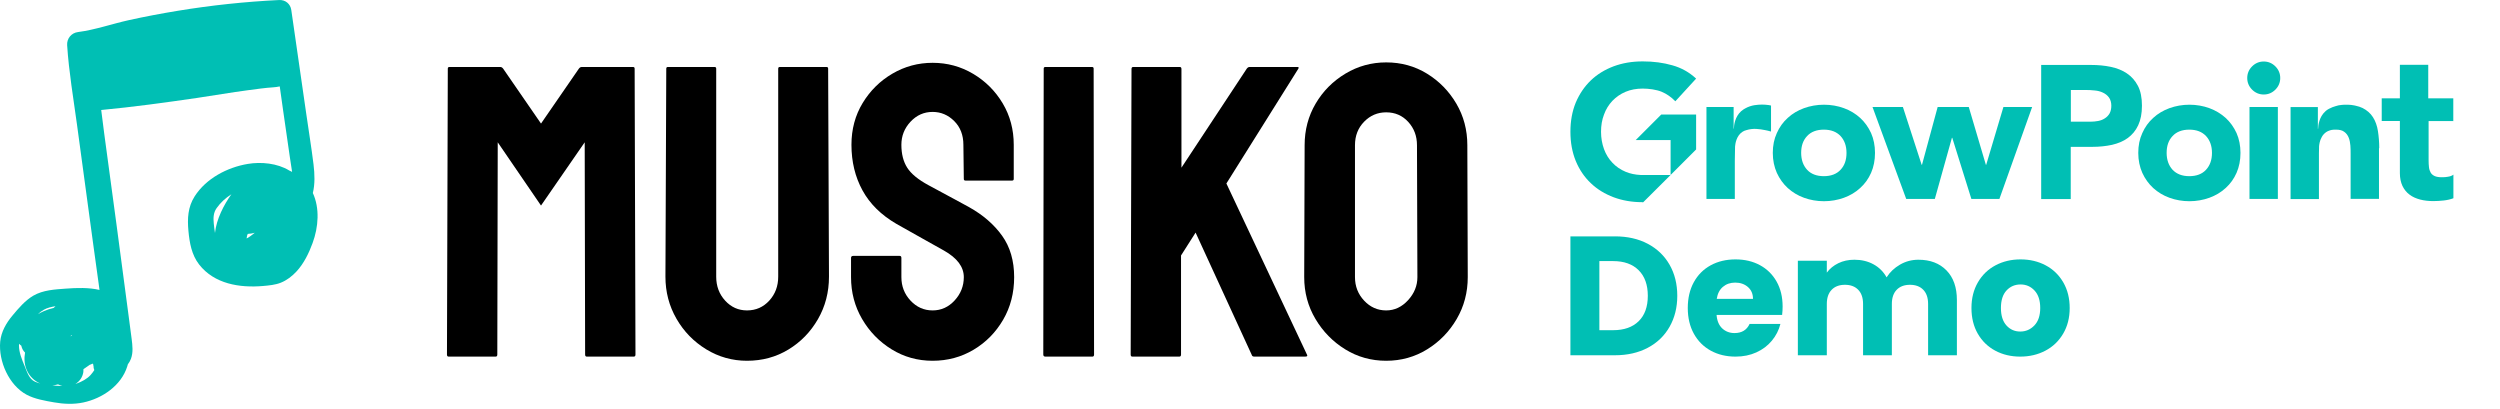 <?xml version="1.0" encoding="UTF-8" standalone="no"?><!DOCTYPE svg PUBLIC "-//W3C//DTD SVG 1.1//EN" "http://www.w3.org/Graphics/SVG/1.1/DTD/svg11.dtd"><svg width="100%" height="100%" viewBox="0 0 7456 1220" version="1.1" xmlns="http://www.w3.org/2000/svg" xmlns:xlink="http://www.w3.org/1999/xlink" xml:space="preserve" xmlns:serif="http://www.serif.com/" style="fill-rule:evenodd;clip-rule:evenodd;stroke-linejoin:round;stroke-miterlimit:2;"><rect id="full-logo" x="0" y="0" width="7455.26" height="1219.4" style="fill:none;"/><g><g><g><path d="M1337.99,1063.55c-3.309,-0 -4.964,-2.069 -4.964,-6.206l2.482,-852.631c-0,-3.31 1.655,-4.964 4.964,-4.964l151.414,-0c3.309,-0 6.205,1.654 8.687,4.964l112.94,163.824l112.939,-163.824c2.483,-3.31 5.378,-4.964 8.688,-4.964l152.655,-0c3.309,-0 4.964,1.654 4.964,4.964l2.482,852.631c0,4.137 -1.655,6.206 -4.964,6.206l-140.244,-0c-3.309,-0 -4.964,-2.069 -4.964,-6.206l-1.241,-632.958l-130.315,188.647l-129.074,-188.647l-1.241,632.958c0,4.137 -1.655,6.206 -4.964,6.206l-140.244,-0Z" style="fill-rule:nonzero;"/><path d="M2227.85,1075.96c-43.852,-0 -84.394,-11.377 -121.627,-34.131c-37.233,-22.753 -66.812,-53.16 -88.738,-91.22c-21.926,-38.06 -32.889,-79.844 -32.889,-125.35l2.482,-620.547c0,-3.31 1.655,-4.964 4.964,-4.964l139.003,-0c3.309,-0 4.964,1.654 4.964,4.964l0,620.547c0,28.131 8.895,51.919 26.684,71.363c17.789,19.443 39.508,29.165 65.157,29.165c26.477,0 48.61,-9.722 66.399,-29.165c17.789,-19.444 26.683,-43.232 26.683,-71.363l0,-620.547c0,-3.31 1.655,-4.964 4.965,-4.964l139.002,-0c3.31,-0 4.964,1.654 4.964,4.964l2.483,620.547c-0,46.334 -10.963,88.531 -32.889,126.591c-21.926,38.06 -51.299,68.26 -88.118,90.6c-36.819,22.34 -77.982,33.51 -123.489,33.51Z" style="fill-rule:nonzero;"/><path d="M2781.38,1075.96c-44.679,-0 -85.429,-11.377 -122.248,-34.131c-36.819,-22.753 -66.191,-52.953 -88.117,-90.599c-21.926,-37.647 -32.889,-79.223 -32.889,-124.73l-0,-57.091c-0,-4.137 2.068,-6.205 6.205,-6.205l139.003,-0c3.309,-0 4.964,2.068 4.964,6.205l-0,57.091c-0,27.304 9.101,50.678 27.304,70.122c18.203,19.443 40.129,29.165 65.778,29.165c25.649,0 47.575,-9.929 65.778,-29.786c18.203,-19.858 27.304,-43.025 27.304,-69.501c-0,-30.614 -19.858,-57.091 -59.573,-79.43c-13.238,-7.447 -33.923,-19.03 -62.054,-34.751c-28.132,-15.72 -54.608,-30.613 -79.43,-44.679c-45.507,-26.477 -79.223,-59.78 -101.149,-99.908c-21.926,-40.129 -32.889,-85.429 -32.889,-135.9c-0,-46.334 11.17,-87.911 33.509,-124.73c22.34,-36.819 51.919,-65.985 88.738,-87.497c36.82,-21.512 76.741,-32.268 119.766,-32.268c43.852,-0 84.187,10.963 121.007,32.889c36.819,21.926 66.191,51.298 88.117,88.117c21.926,36.819 32.889,77.982 32.889,123.489l0,101.77c0,3.309 -1.655,4.964 -4.964,4.964l-139.003,0c-3.309,0 -4.964,-1.655 -4.964,-4.964l-1.241,-101.77c-0,-28.959 -9.102,-52.54 -27.304,-70.742c-18.203,-18.203 -39.715,-27.304 -64.537,-27.304c-25.649,-0 -47.575,9.722 -65.778,29.165c-18.203,19.444 -27.304,42.404 -27.304,68.881c-0,27.304 5.792,50.057 17.375,68.26c11.584,18.203 32.682,35.578 63.296,52.126c4.137,2.482 12.204,6.826 24.201,13.032c11.998,6.205 25.029,13.238 39.095,21.098c14.065,7.86 26.683,14.686 37.853,20.478c11.17,5.792 17.996,9.515 20.478,11.17c41.37,23.167 74.052,51.505 98.047,85.015c23.994,33.509 35.991,74.672 35.991,123.489c0,47.161 -10.963,89.565 -32.889,127.212c-21.926,37.646 -51.298,67.433 -88.117,89.359c-36.819,21.926 -77.569,32.889 -122.248,32.889Z" style="fill-rule:nonzero;"/><path d="M3117.71,1063.55c-4.137,-0 -6.205,-2.069 -6.205,-6.206l1.241,-852.631c-0,-3.31 1.655,-4.964 4.964,-4.964l139.003,-0c3.309,-0 4.964,1.654 4.964,4.964l1.241,852.631c0,4.137 -1.655,6.206 -4.964,6.206l-140.244,-0Z" style="fill-rule:nonzero;"/><path d="M3377.1,1063.55c-3.31,-0 -4.965,-2.069 -4.965,-6.206l2.483,-851.39c-0,-4.137 1.654,-6.205 4.964,-6.205l139.002,-0c3.31,-0 4.965,2.068 4.965,6.205l-0,294.139l194.852,-295.38c2.482,-3.31 5.378,-4.964 8.687,-4.964l142.726,-0c3.31,-0 4.137,1.654 2.482,4.964l-214.709,342.542l240.772,511.33c1.655,3.31 -0.414,4.965 -6.205,4.965l-151.414,-0c-4.137,-0 -6.619,-1.655 -7.446,-4.965l-167.548,-364.881l-43.438,68.26l-0,295.38c-0,4.137 -1.655,6.206 -4.965,6.206l-140.243,-0Z" style="fill-rule:nonzero;"/><path d="M4134.17,1075.96c-44.679,-0 -85.429,-11.377 -122.248,-34.131c-36.819,-22.753 -66.398,-52.953 -88.738,-90.599c-22.34,-37.647 -33.51,-79.223 -33.51,-124.73l1.242,-393.427c-0,-45.507 10.963,-86.876 32.889,-124.109c21.926,-37.233 51.505,-67.019 88.738,-89.359c37.233,-22.34 77.775,-33.51 121.627,-33.51c44.679,0 85.222,11.17 121.627,33.51c36.405,22.34 65.571,52.126 87.497,89.359c21.926,37.233 32.889,78.602 32.889,124.109l1.241,393.427c0,45.507 -10.963,87.083 -32.889,124.73c-21.926,37.646 -51.298,67.846 -88.117,90.599c-36.82,22.754 -77.569,34.131 -122.248,34.131Zm-0,-150.173c24.822,0 46.541,-10.135 65.157,-30.407c18.617,-20.271 27.925,-43.231 27.925,-68.88l-1.241,-393.427c-0,-27.304 -8.688,-50.471 -26.063,-69.501c-17.375,-19.03 -39.301,-28.545 -65.778,-28.545c-25.649,-0 -47.575,9.308 -65.778,27.924c-18.203,18.617 -27.304,41.991 -27.304,70.122l-0,393.427c-0,27.304 9.101,50.678 27.304,70.122c18.203,19.443 40.129,29.165 65.778,29.165Z" style="fill-rule:nonzero;"/></g><path d="M166.606,1150.3c-3.508,-0.272 -7.015,-0.574 -10.365,-0.878c5.582,-0.461 11.163,-1.465 16.744,-3.108c3.987,1.96 8.293,3.507 13.075,4.527c-6.536,0.096 -13.075,-0.031 -19.454,-0.541Zm-62.511,-12.024c-17.381,-7.924 -23.6,-29.39 -30.456,-46.037c-8.293,-20.141 -17.064,-40.474 -17.064,-62.686c-0,-1.435 0.159,-2.792 0.319,-4.178c2.073,2.12 4.306,4.049 6.698,5.628c0.16,0.304 0,0.623 0.16,0.927c1.913,8.275 5.74,14.622 11.002,19.565c-3.029,16.951 -2.392,34.349 4.625,51.156c8.133,19.359 22.962,33.568 40.663,41.142c-5.422,-1.45 -10.843,-3.22 -15.947,-5.517Zm27.11,-214.784c10.047,-5.454 22.007,-8.403 34.286,-10.301c-1.914,1.705 -3.51,3.461 -5.423,5.182c-10.364,2.392 -20.411,5.518 -29.82,9.791c-5.901,2.663 -11.641,5.71 -17.222,8.851c5.581,-5.263 11.641,-9.982 18.179,-13.523Zm81.327,76.607c0.639,0.303 1.275,0.623 1.754,0.909c0.319,0.128 0.639,0.383 0.798,0.559c-1.594,0.365 -3.35,0.654 -4.944,1.084c0.798,-0.814 1.436,-1.739 2.392,-2.552Zm12.439,144.827c12.12,-7.271 21.208,-19.47 23.601,-35.401c0.319,-2.856 0.478,-5.694 0.319,-8.532c6.538,-4.353 12.916,-8.771 19.295,-13.348c0.957,-0.286 1.913,-0.366 2.711,-0.716c1.914,-0.687 3.348,-1.739 5.102,-2.601c0.319,0.352 0.639,0.718 0.958,1.053c-0.319,-0.286 -0,0.255 1.115,1.643c0.479,1.275 0.958,2.552 1.435,3.858c-2.39,-7.046 -0.796,5.311 -0.317,0.432c-0.479,4.559 0.477,8.706 2.073,12.391c-2.871,4.385 -6.379,9.518 -11.004,14.589c-10.366,11.61 -26.313,20.046 -41.78,25.627c-1.116,0.415 -2.393,0.621 -3.508,1.005Zm416.204,-450.124c-1.594,-9.454 -2.712,-19.006 -3.667,-28.638c-1.754,-17.27 -0.798,-32.325 8.611,-45.576c11.481,-16.361 26.79,-30.314 44.011,-41.27c-22.164,30.984 -44.649,73.881 -48.955,115.484Zm107.001,8.452c-1.595,1.164 -6.856,4.61 -8.291,5.63c-1.117,0.559 -3.669,1.787 -3.51,1.769c-0.319,0.129 -0.636,0.24 -0.955,0.368c0.319,-2.057 0.636,-4.115 1.115,-6.124c0.16,-1.275 0.479,-2.536 0.798,-3.796l0,-0.031c0.637,-1.133 1.116,-2.392 1.754,-3.556c6.698,-0.224 13.714,-1.435 20.731,-3.284c-3.829,3.093 -7.656,6.155 -11.642,9.024Zm-499.924,497.085c56.931,-12.006 113.38,-50.469 131.24,-107.495c0.638,-2.104 1.117,-4.161 1.754,-6.25c3.829,-4.944 7.017,-10.43 9.25,-16.425c7.175,-19.392 4.623,-39.74 2.073,-59.705c-2.871,-22.66 -5.9,-45.287 -8.931,-67.932c-11.8,-90.575 -23.92,-181.121 -36.039,-271.665c-12.279,-90.529 -24.397,-181.073 -36.676,-271.617c-3.19,-23.649 -6.06,-47.409 -9.091,-71.201c95.52,-9.01 190.882,-22.134 285.923,-35.992c50.549,-7.351 100.94,-16.392 151.492,-22.978c25.354,-3.301 50.549,-7.082 76.065,-8.691c6.219,-0.415 12.596,-1.293 18.975,-2.712c3.191,22.725 6.379,45.48 9.568,68.205c6.858,47.567 13.714,95.136 20.572,142.705c2.073,14.59 4.465,29.31 6.698,44.059c-2.871,-1.434 -5.741,-2.949 -8.612,-4.208c-35.56,-21.831 -84.038,-26.201 -123.426,-19.599c-61.234,10.222 -124.384,43.262 -158.509,96.669c-20.411,31.844 -22.007,66.256 -18.657,103.013c3.348,35.432 9.408,71.361 31.893,100.225c45.288,58.157 121.034,70.163 190.401,64.201c17.383,-1.501 36.997,-3.286 53.263,-9.856c18.177,-7.335 33.328,-19.119 46.562,-33.296c21.847,-23.315 37.315,-55.064 48.159,-84.868c17.701,-47.904 21.687,-103.954 0.798,-149.26c6.537,-27.141 5.581,-55.446 2.074,-85.043c-6.379,-51.555 -14.832,-102.918 -22.166,-154.33c-14.672,-102.138 -29.343,-204.258 -44.173,-306.365c-2.552,-18.37 -17.54,-30.793 -36.199,-29.884c-101.419,4.975 -202.52,15.676 -302.664,32.165c-48.638,8.005 -97.114,17.158 -145.433,27.794c-50.232,11.099 -100.942,29.055 -151.971,35.593c-19.613,2.519 -33.487,19.28 -32.212,39.148c5.104,79.494 18.818,159.004 29.501,237.908l32.212,237.65c10.845,79.207 21.37,158.446 32.532,237.62c0.638,5.58 1.434,11.146 2.232,16.727c-31.893,-7.462 -67.613,-6.331 -100.144,-3.907c-33.009,2.456 -67.933,4.099 -97.274,21.066c-24.079,14.033 -44.172,37.682 -61.872,58.939c-18.658,22.261 -34.126,48.749 -36.838,78.185c-5.421,58.571 26.153,130.011 78.777,158.222c24.239,12.964 55.015,18.099 81.966,22.851c28.542,5.055 58.362,6.363 86.907,0.334Z" style="fill:#00bfb4;fill-rule:nonzero;"/></g></g><g><g id="Layer_1"><g><path d="M7095.1,441.864l-0,151.16l-84.607,-0l-0,-134.522c-0,-7.788 -0,-15.93 -0.708,-24.426c-0.708,-8.497 -2.124,-16.285 -4.956,-23.365c-2.832,-7.08 -7.08,-13.098 -13.099,-17.346c-5.664,-4.602 -14.16,-6.726 -25.134,-6.726c-10.974,-0 -14.868,1.062 -20.532,3.186c-0.708,-0 -1.416,0.354 -1.77,0.708c-1.416,0.354 -2.832,1.062 -4.248,2.124c-0.354,-0 -1.062,0.354 -1.416,0.708c-2.832,1.77 -5.31,3.894 -7.788,6.372c-1.416,1.416 -2.478,2.832 -3.54,4.248c-1.062,1.416 -2.124,3.186 -2.833,4.602c-6.372,10.974 -7.788,23.364 -8.142,28.675l0,4.602c-0.354,4.956 -0.354,9.912 -0.354,15.222l0,136.646l-84.607,-0l0,-274.354l81.421,-0l0,64.783l0.708,-0c0.354,-10.974 3.186,-35.401 21.595,-52.039c1.77,-1.416 3.186,-2.832 4.602,-3.894c1.062,-0.708 1.77,-1.062 2.832,-1.77c1.416,-1.062 2.832,-1.77 4.248,-2.478c0.354,-0 0.708,-0.354 1.062,-0.354c5.31,-2.832 11.328,-5.31 18.054,-7.08c2.124,-0.708 4.248,-1.062 6.372,-1.77c1.062,-0 1.77,-0.354 2.832,-0.708c6.372,-1.062 11.682,-1.416 16.638,-1.77l10.267,-0c7.08,-0 13.452,1.062 19.47,2.124c1.062,-0 2.124,0.354 3.186,0.708c8.142,1.77 15.222,3.894 21.594,7.08c13.098,6.726 23.365,15.576 30.799,27.258c7.434,11.682 12.39,25.489 14.868,41.419c2.478,15.93 3.894,32.922 3.894,51.331l-0.708,-0.354Z" style="fill:#00bfb4;fill-rule:nonzero;"/><path d="M5088.95,319.024l81.421,-0l-0,64.783l0.708,-0c0.354,-10.974 3.186,-35.401 21.594,-52.039c4.602,-3.894 8.85,-6.726 11.682,-8.142c19.117,-10.974 37.879,-11.328 49.561,-11.682c7.08,-0 13.098,0.354 14.514,0.708c4.956,0.354 9.559,1.062 13.453,2.124l-0,77.527c-7.435,-2.124 -13.453,-3.54 -17.701,-4.248c-16.638,-3.186 -35.046,-6.372 -55.578,-0c-4.957,1.416 -8.143,2.478 -11.683,4.956c-18.408,11.682 -21.594,35.754 -22.302,43.897c0,13.806 -0.354,27.966 -0.708,41.772l0,114.698l-84.607,-0l-0,-274.354l-0.354,-0Z" style="fill:#00bfb4;fill-rule:nonzero;"/><path d="M5287.19,456.024c-0,-21.948 3.894,-41.419 12.036,-59.119c7.788,-17.7 18.762,-32.923 32.568,-45.313c13.807,-12.744 30.091,-22.302 48.499,-29.028c18.762,-6.726 38.587,-10.266 59.473,-10.266c20.886,-0 41.064,3.54 59.473,10.266c18.762,6.726 34.692,16.638 48.498,29.028c13.807,12.744 24.427,27.613 32.569,45.313c7.788,17.7 11.682,37.525 11.682,59.119c0,21.594 -3.894,41.772 -11.682,59.473c-7.788,17.7 -18.762,32.922 -32.569,45.312c-13.806,12.745 -30.09,22.303 -48.498,29.029c-18.763,6.726 -38.587,10.266 -59.473,10.266c-20.886,-0 -41.065,-3.54 -59.473,-10.266c-18.762,-6.726 -34.692,-16.638 -48.499,-29.029c-13.806,-12.744 -24.426,-27.612 -32.568,-45.312c-7.788,-17.701 -12.036,-37.525 -12.036,-59.473Zm84.607,-0c-0,20.532 6.018,37.524 17.7,50.269c11.682,12.744 28.675,19.116 49.915,19.116c21.24,-0 38.232,-6.372 49.915,-19.116c12.036,-12.745 17.7,-29.383 17.7,-50.269c-0,-20.886 -6.018,-37.525 -17.7,-50.269c-12.037,-12.744 -28.675,-19.116 -49.915,-19.116c-21.24,-0 -38.233,6.372 -49.915,19.116c-12.036,12.744 -17.7,29.383 -17.7,50.269Z" style="fill:#00bfb4;fill-rule:nonzero;"/><path d="M5584.56,319.024l90.625,-0l55.933,172.4l1.062,0l46.729,-172.4l92.749,-0l50.977,172.4l1.062,0l51.331,-172.4l85.669,-0l-97.706,274.354l-83.545,-0l-56.995,-182.313l-1.062,0l-50.976,182.313l-85.316,-0l-100.537,-274.354Z" style="fill:#00bfb4;fill-rule:nonzero;"/><path d="M6087.6,193.706l148.682,0c20.533,0 40.357,1.77 58.765,5.664c18.409,3.894 34.693,10.266 48.145,19.47c13.806,9.205 24.78,21.595 32.923,37.171c8.142,15.576 12.036,35.4 12.036,59.119c-0,23.718 -3.894,42.834 -11.328,58.765c-7.435,15.93 -18.055,28.32 -31.153,37.878c-13.098,9.558 -28.674,15.93 -46.729,20.178c-18.054,3.895 -37.524,6.019 -58.764,6.019l-64.429,-0l-0,155.762l-88.148,-0l0,-400.026Zm88.148,169.214l58.764,0c7.789,0 15.577,-0.708 23.011,-2.124c7.434,-1.416 13.806,-3.894 19.824,-7.788c5.664,-3.54 10.62,-8.496 14.16,-14.514c3.54,-6.372 5.31,-14.16 5.31,-23.364c0,-9.204 -2.478,-18.408 -7.08,-24.427c-4.602,-6.372 -10.62,-10.974 -18.054,-14.514c-7.434,-3.54 -15.576,-5.664 -24.426,-6.372c-9.205,-1.062 -17.701,-1.416 -25.843,-1.416l-45.312,0l-0,94.873l-0.354,-0.354Z" style="fill:#00bfb4;fill-rule:nonzero;"/><path d="M6377.17,456.024c-0,-21.948 3.894,-41.419 12.036,-59.119c7.788,-17.7 18.762,-32.923 32.568,-45.313c13.806,-12.744 30.091,-22.302 48.499,-29.028c18.762,-6.726 38.586,-10.266 59.473,-10.266c20.886,-0 41.064,3.54 59.473,10.266c18.408,6.726 34.692,16.638 48.498,29.028c13.807,12.744 24.427,27.613 32.569,45.313c7.788,17.7 11.682,37.525 11.682,59.119c-0,21.594 -3.894,41.772 -11.682,59.473c-7.788,17.7 -18.762,32.922 -32.569,45.312c-13.806,12.745 -30.09,22.303 -48.498,29.029c-18.763,6.726 -38.587,10.266 -59.473,10.266c-20.887,-0 -41.065,-3.54 -59.473,-10.266c-18.762,-6.726 -34.693,-16.638 -48.499,-29.029c-13.806,-12.744 -24.426,-27.612 -32.568,-45.312c-7.788,-17.701 -12.036,-37.525 -12.036,-59.473Zm84.607,-0c-0,20.532 6.018,37.524 17.7,50.269c12.036,12.744 28.674,19.116 49.915,19.116c21.24,-0 38.232,-6.372 49.914,-19.116c11.683,-12.745 17.701,-29.383 17.701,-50.269c-0,-20.886 -6.018,-37.525 -17.701,-50.269c-12.036,-12.744 -28.674,-19.116 -49.914,-19.116c-21.241,-0 -38.233,6.372 -49.915,19.116c-12.036,12.744 -17.7,29.383 -17.7,50.269Z" style="fill:#00bfb4;fill-rule:nonzero;"/><path d="M6702.15,232.647c0,-13.453 4.956,-25.135 14.514,-34.693c9.559,-9.558 21.241,-14.514 34.693,-14.514c13.452,-0 25.134,4.956 34.692,14.514c9.559,9.558 14.515,21.24 14.515,34.693c-0,13.452 -4.956,25.134 -14.515,34.692c-9.558,9.558 -21.24,14.514 -34.692,14.514c-13.452,0 -25.134,-4.956 -34.693,-14.514c-9.558,-9.558 -14.514,-21.24 -14.514,-34.692Zm6.726,86.377l84.608,-0l-0,274.354l-84.608,-0l0,-274.354Z" style="fill:#00bfb4;fill-rule:nonzero;"/><path d="M7317.76,361.15l-74.695,0l0,116.822c0,7.434 0.354,14.514 1.062,20.532c0.708,6.373 2.478,11.683 4.956,15.931c2.478,4.602 6.726,8.142 12.036,10.62c5.31,2.478 12.745,3.54 21.595,3.54c8.85,-0 10.62,-0.354 17.7,-1.416c7.434,-1.062 12.744,-3.186 16.638,-6.372l0,70.447c-9.558,3.54 -19.116,5.664 -29.382,6.726c-10.266,1.062 -20.179,1.77 -30.091,1.77c-14.16,-0 -27.612,-1.416 -39.648,-4.602c-12.036,-3.186 -22.657,-7.788 -31.507,-14.514c-9.204,-6.726 -15.93,-15.223 -21.24,-25.843c-4.956,-10.62 -7.788,-23.364 -7.788,-38.232l-0,-155.763l-54.163,0l0,-67.615l54.163,0l-0,-99.829l84.607,0l0,99.829l74.695,0l0,67.615l1.062,0.354Z" style="fill:#00bfb4;fill-rule:nonzero;"/><path d="M5058.5,445.758l-76.111,76.111l0,-104.078l-104.077,0l76.111,-76.111l104.077,0l0,104.078Z" style="fill:#00bfb4;fill-rule:nonzero;"/><path d="M4897.78,603.29l2.832,-0l81.775,-81.421l-89.209,-0c-16.284,-0.708 -31.507,-3.894 -44.959,-9.558c-15.222,-6.372 -28.32,-15.223 -39.294,-26.905c-10.974,-11.328 -19.471,-25.134 -25.135,-40.71c-5.664,-15.577 -8.85,-32.923 -8.85,-51.685c0,-18.762 2.832,-35.755 8.85,-51.331c5.664,-15.93 14.161,-29.382 25.135,-41.064c10.974,-11.329 24.072,-20.533 39.294,-26.905c15.222,-6.372 32.215,-9.558 50.977,-9.558c18.762,0 41.419,3.186 56.641,9.558c15.222,6.372 28.674,15.93 40.71,28.321l61.951,-67.615c-20.178,-18.763 -43.896,-32.215 -70.801,-39.649c-26.904,-7.788 -56.287,-11.682 -88.501,-11.682c-32.214,-0 -60.181,4.956 -86.377,14.514c-26.197,9.912 -49.207,23.718 -68.323,42.127c-19.117,18.408 -33.985,40.356 -44.959,66.199c-10.62,25.842 -15.93,54.87 -15.93,87.085c-0,32.214 5.31,60.889 15.93,87.085c10.62,25.843 25.842,48.145 44.959,66.199c19.116,18.408 42.126,32.215 68.323,42.127c25.842,9.558 54.163,14.514 84.607,14.514l0.354,0.354Z" style="fill:#00bfb4;fill-rule:nonzero;"/></g></g><g><path d="M4816.45,704.931c37.377,0 70.04,7.409 97.989,22.225c27.949,14.816 49.584,35.61 64.906,62.38c15.321,26.77 22.982,57.666 22.982,92.686c-0,34.684 -7.661,65.495 -22.982,92.434c-15.322,26.938 -37.041,47.816 -65.158,62.632c-28.118,14.817 -60.697,22.225 -97.737,22.225l-132.842,-0l-0,-354.582l132.842,0Zm-5.557,279.827c32.664,-0 58.087,-8.924 76.271,-26.771c18.183,-17.847 27.275,-43.102 27.275,-75.765c0,-32.663 -9.092,-58.087 -27.275,-76.27c-18.184,-18.184 -43.607,-27.276 -76.271,-27.276l-40.913,0l0,206.082l40.913,-0Z" style="fill:#00bfb4;fill-rule:nonzero;"/><path d="M5316.5,914.044c0,8.081 -0.505,16.5 -1.515,25.255l-195.474,-0c1.346,17.51 6.987,30.895 16.92,40.155c9.934,9.26 22.141,13.891 36.62,13.891c21.551,-0 36.536,-9.092 44.954,-27.276l91.929,0c-4.714,18.52 -13.217,35.189 -25.508,50.005c-12.291,14.816 -27.696,26.434 -46.217,34.852c-18.52,8.418 -39.229,12.628 -62.127,12.628c-27.612,-0 -52.194,-5.893 -73.745,-17.679c-21.551,-11.786 -38.388,-28.622 -50.51,-50.51c-12.123,-21.888 -18.184,-47.48 -18.184,-76.776c0,-29.295 5.977,-54.887 17.931,-76.775c11.954,-21.888 28.707,-38.724 50.258,-50.51c21.551,-11.786 46.301,-17.679 74.25,-17.679c27.275,0 51.52,5.725 72.735,17.174c21.214,11.449 37.798,27.78 49.752,48.995c11.954,21.214 17.931,45.964 17.931,74.25Zm-88.393,-22.73c0,-14.816 -5.051,-26.602 -15.153,-35.357c-10.102,-8.755 -22.729,-13.133 -37.882,-13.133c-14.48,0 -26.686,4.209 -36.62,12.628c-9.934,8.418 -16.079,20.372 -18.436,35.862l108.091,-0Z" style="fill:#00bfb4;fill-rule:nonzero;"/><path d="M5721.6,774.636c35.02,-0 62.885,10.607 83.594,31.821c20.709,21.214 31.064,50.678 31.064,88.393l-0,164.663l-85.868,-0l0,-153.046c0,-18.184 -4.798,-32.242 -14.395,-42.176c-9.597,-9.934 -22.814,-14.9 -39.65,-14.9c-16.837,-0 -30.054,4.966 -39.651,14.9c-9.597,9.934 -14.395,23.992 -14.395,42.176l-0,153.046l-85.868,-0l0,-153.046c0,-18.184 -4.798,-32.242 -14.395,-42.176c-9.597,-9.934 -22.814,-14.9 -39.65,-14.9c-16.837,-0 -30.054,4.966 -39.651,14.9c-9.597,9.934 -14.395,23.992 -14.395,42.176l-0,153.046l-86.373,-0l0,-281.847l86.373,0l-0,35.357c8.755,-11.785 20.204,-21.13 34.347,-28.033c14.142,-6.903 30.137,-10.354 47.984,-10.354c21.215,-0 40.156,4.545 56.824,13.637c16.669,9.092 29.717,22.056 39.146,38.893c9.765,-15.49 23.066,-28.117 39.903,-37.883c16.836,-9.765 35.188,-14.647 55.056,-14.647Z" style="fill:#00bfb4;fill-rule:nonzero;"/><path d="M6025.16,1063.55c-27.613,-0 -52.447,-5.893 -74.503,-17.679c-22.056,-11.786 -39.398,-28.622 -52.025,-50.51c-12.628,-21.888 -18.942,-47.48 -18.942,-76.776c0,-28.959 6.398,-54.466 19.194,-76.522c12.796,-22.057 30.306,-38.977 52.531,-50.763c22.224,-11.786 47.143,-17.679 74.755,-17.679c27.612,0 52.53,5.893 74.755,17.679c22.224,11.786 39.735,28.706 52.531,50.763c12.795,22.056 19.193,47.563 19.193,76.522c0,28.96 -6.482,54.467 -19.446,76.523c-12.964,22.056 -30.643,38.977 -53.036,50.763c-22.393,11.786 -47.395,17.679 -75.007,17.679Zm-0,-74.755c16.5,-0 30.558,-6.062 42.176,-18.184c11.617,-12.123 17.426,-29.464 17.426,-52.026c-0,-22.561 -5.641,-39.903 -16.921,-52.025c-11.281,-12.122 -25.171,-18.184 -41.671,-18.184c-16.837,0 -30.811,5.977 -41.924,17.931c-11.112,11.955 -16.668,29.381 -16.668,52.278c0,22.562 5.472,39.903 16.416,52.026c10.944,12.122 24.666,18.184 41.166,18.184Z" style="fill:#00bfb4;fill-rule:nonzero;"/></g></g></svg>